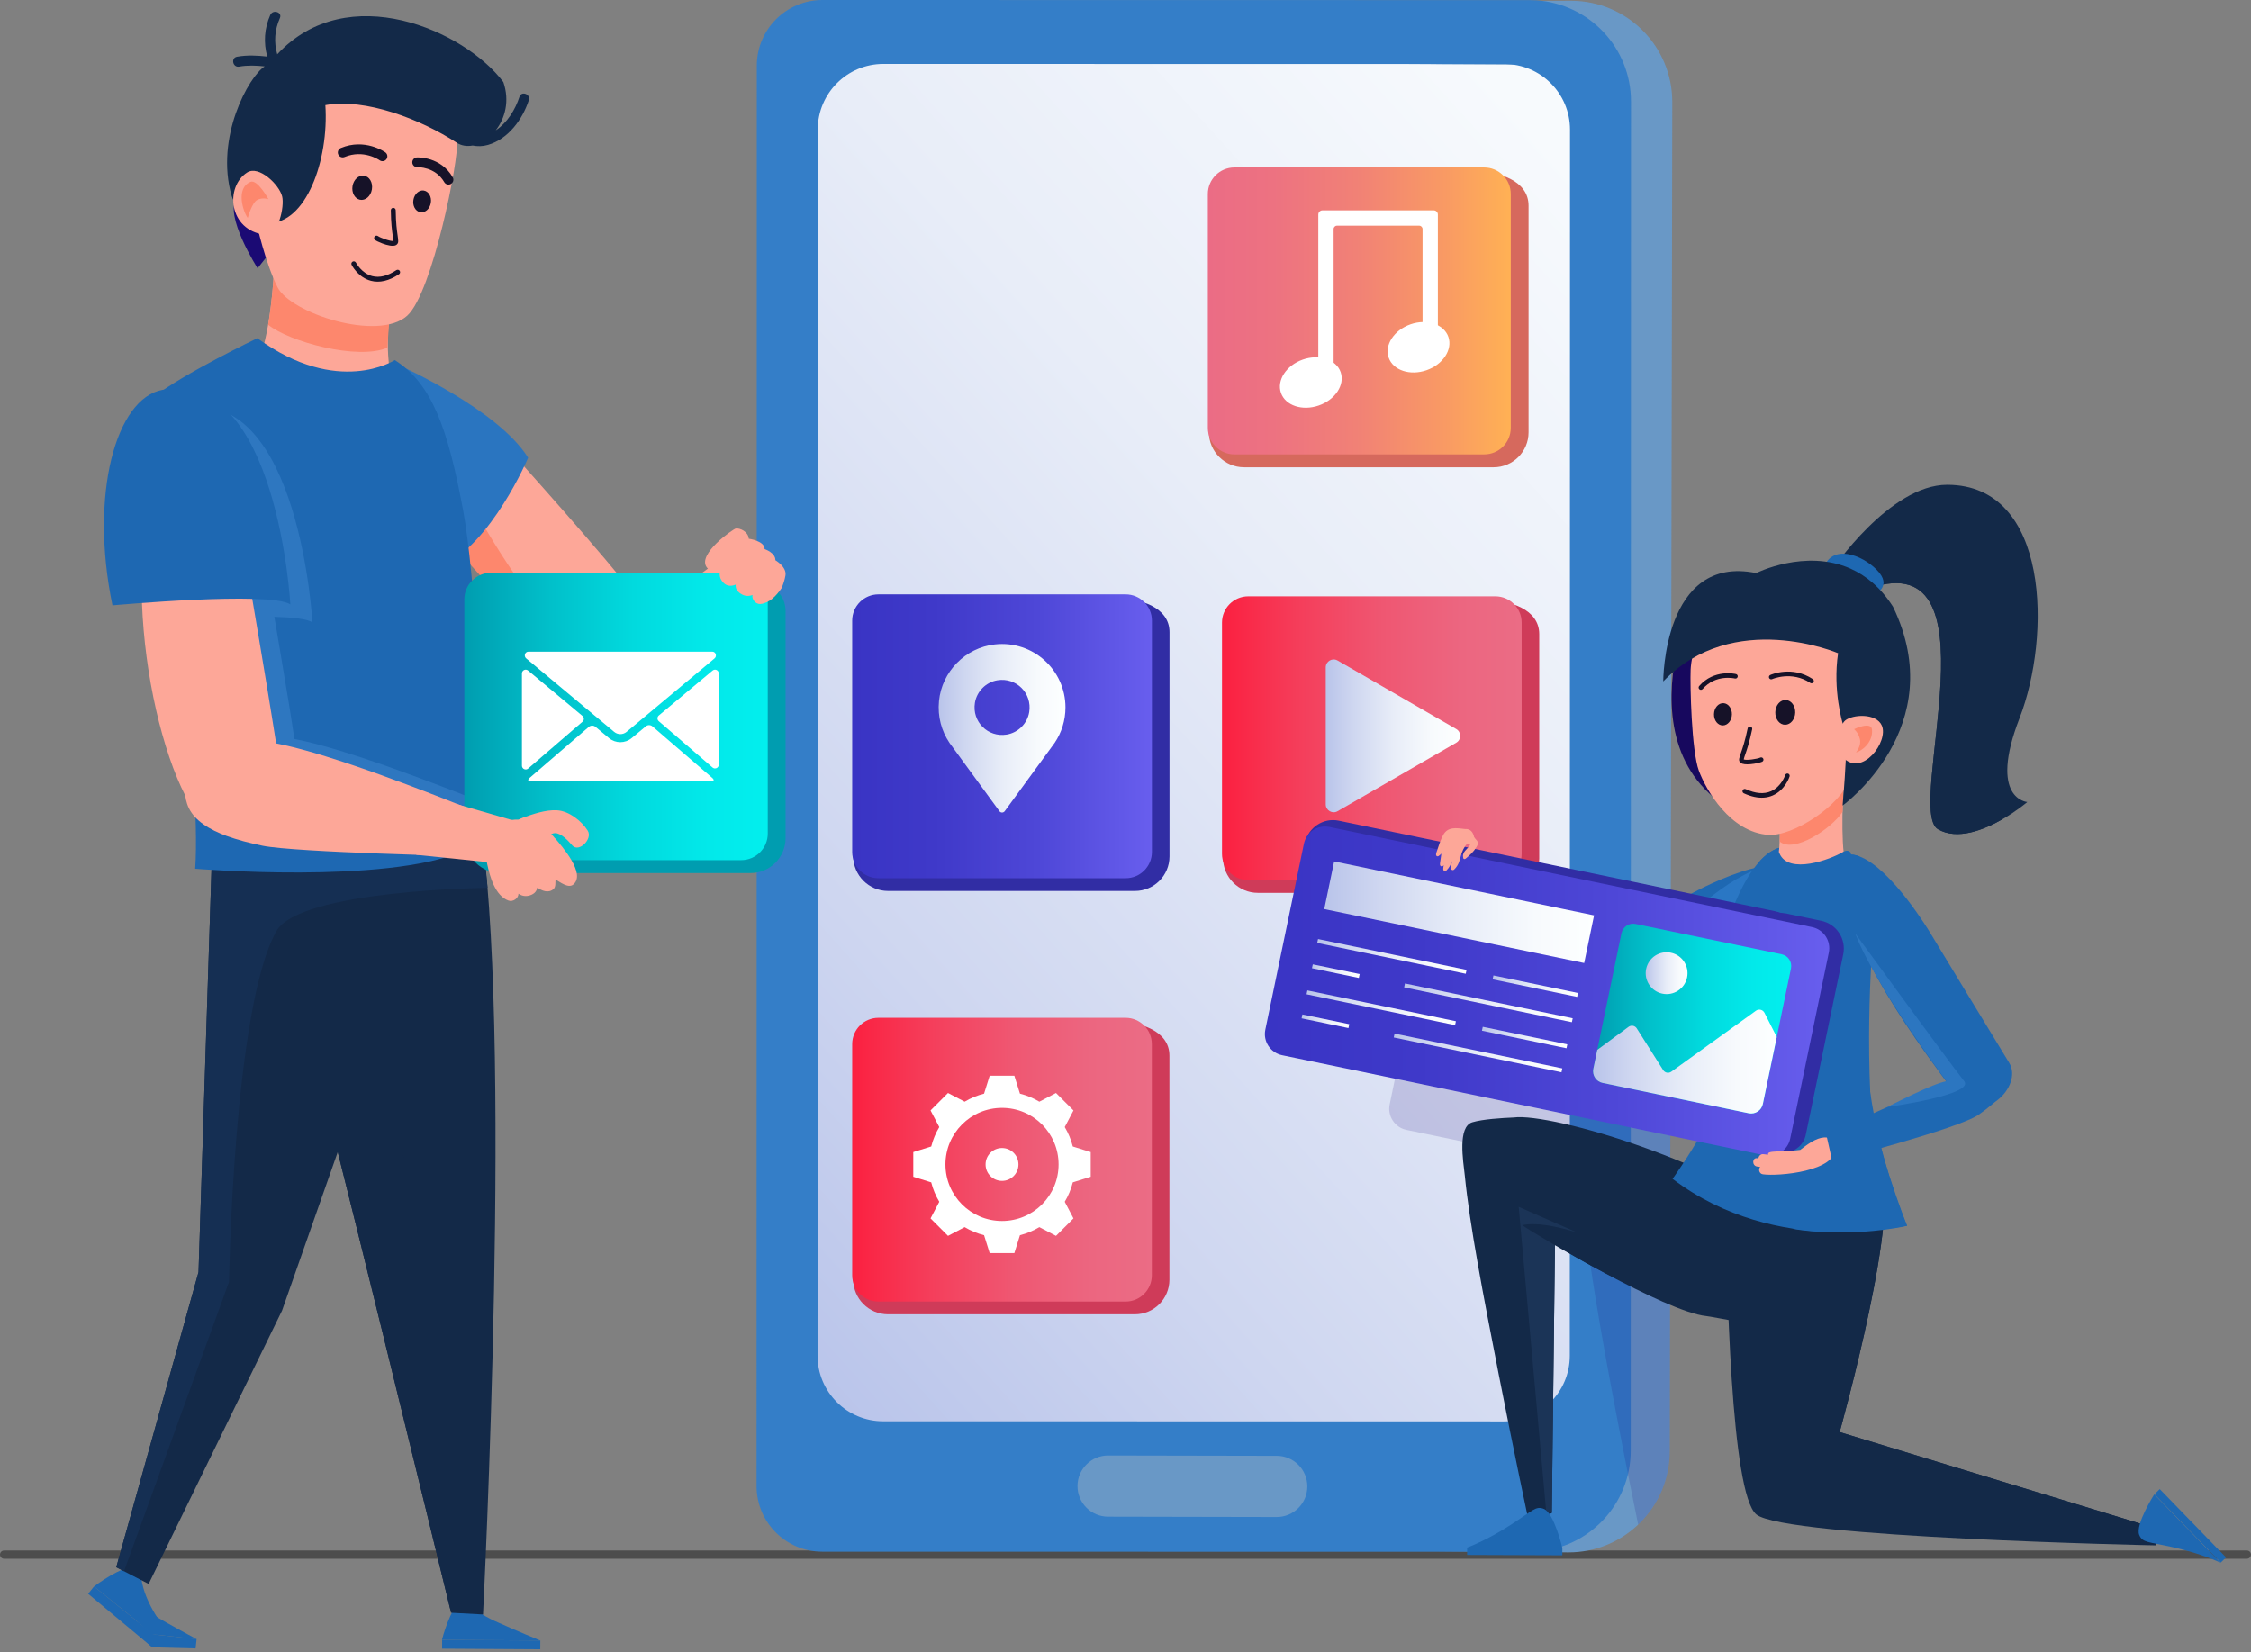 <svg width="534" height="392" viewBox="0 0 534 392" fill="none" xmlns="http://www.w3.org/2000/svg">
<rect x="0" y="0" width="534" height="392" fill="#808080" stroke="none"/>
<path d="M533.017 369.841H0.983C0.439 369.841 0 369.401 0 368.858C0 368.314 0.439 367.875 0.983 367.875H533.017C533.561 367.875 534 368.314 534 368.858C534 369.401 533.561 369.841 533.017 369.841Z" fill="#4D4D4D"/>
<path d="M378.604 349.412L189.893 349.033L190.528 12.676L379.241 13.053L378.604 349.412Z" fill="url(#paint0_linear_407_7839)"/>
<path d="M372.733 0.184L263.625 0.81L263.597 14.977L318.852 15.088L358.239 15.305C371.509 15.332 382.244 26.112 382.218 39.381L381.706 313.38C381.679 326.651 370.9 337.386 357.629 337.36L262.988 337.555L262.928 367.303L372.033 368.328C385.303 368.355 396.081 357.619 396.108 344.349L396.711 24.258C396.739 10.991 386.004 0.211 372.733 0.184Z" fill="#6998C6"/>
<path d="M364.546 0.084C364.002 0.047 363.442 0.028 362.881 0.028L195.116 1.03836e-07C186.509 -0.001 179.538 6.975 179.537 15.574L179.479 352.594C179.477 361.183 186.445 368.154 195.034 368.155L362.815 368.184C363.358 368.184 363.91 368.175 364.453 368.129C376.971 367.29 386.856 356.884 386.858 344.148L386.914 24.071C386.917 11.355 377.044 0.945 364.546 0.084ZM372.4 321.665C372.398 330.263 365.418 337.24 356.821 337.239L209.502 337.214C200.913 337.212 193.945 330.242 193.947 321.644L193.998 30.728C193.999 22.129 200.97 15.162 209.559 15.164L356.886 15.19C365.483 15.191 372.452 22.162 372.45 30.759L372.4 321.665Z" fill="#347EC8"/>
<path d="M302.856 359.931L262.86 359.849C258.85 359.842 255.605 356.584 255.613 352.575C255.621 348.565 258.878 345.32 262.888 345.328L302.886 345.408C306.896 345.418 310.141 348.674 310.133 352.685C310.125 356.694 306.867 359.939 302.856 359.931Z" fill="#6998C6"/>
<path d="M300.786 142.511L352.378 142.387C358.259 142.387 365.151 144.569 365.151 150.45V203.647C365.151 208.173 361.482 211.843 356.955 211.843H298.385C293.848 211.843 290.135 208.131 290.135 203.593V153.161C290.136 147.279 294.904 142.511 300.786 142.511Z" fill="#CF3B59"/>
<path d="M296.126 141.488H354.745C358.189 141.488 360.981 144.28 360.981 147.724V202.586C360.981 206.03 358.19 208.822 354.746 208.822H296.126C292.682 208.822 289.891 206.03 289.891 202.586V147.724C289.891 144.28 292.682 141.488 296.126 141.488Z" fill="url(#paint1_linear_407_7839)"/>
<path d="M345.462 172.966L317.313 156.714C316.064 155.994 314.502 156.895 314.502 158.337V190.84C314.502 192.283 316.064 193.185 317.313 192.463L345.462 176.211C346.71 175.491 346.71 173.688 345.462 172.966Z" fill="url(#paint2_linear_407_7839)"/>
<path d="M297.546 40.773L349.705 40.648C355.651 40.648 362.619 42.854 362.619 48.799V102.581C362.619 107.157 358.909 110.867 354.333 110.867H295.119C290.532 110.867 286.779 107.115 286.779 102.528V51.541C286.779 45.593 291.6 40.773 297.546 40.773Z" fill="#D6695D"/>
<path d="M292.833 39.734H352.096C355.577 39.734 358.4 42.557 358.4 46.039V101.504C358.4 104.985 355.577 107.807 352.096 107.807H292.833C289.351 107.807 286.529 104.985 286.529 101.504V46.038C286.529 42.557 289.351 39.734 292.833 39.734Z" fill="url(#paint3_linear_407_7839)"/>
<path d="M318.041 88.286C319.089 91.294 316.77 94.838 312.86 96.201C308.949 97.564 304.93 96.23 303.881 93.223C302.832 90.214 305.153 86.671 309.062 85.308C312.972 83.945 316.992 85.279 318.041 88.286Z" fill="white"/>
<path d="M343.594 79.923C344.643 82.932 342.322 86.475 338.412 87.838C334.502 89.201 330.483 87.867 329.433 84.859C328.386 81.851 330.705 78.308 334.615 76.944C338.524 75.582 342.545 76.915 343.594 79.923Z" fill="white"/>
<path d="M316.372 49.911H313.732C313.183 49.911 312.738 50.356 312.738 50.905V53.544V86.644H316.371V54.347C316.371 53.903 316.73 53.544 317.174 53.544H336.664C337.108 53.544 337.468 53.903 337.468 54.347V84.614H341.101V53.544V53.083V50.904C341.101 50.355 340.655 49.91 340.106 49.91H316.372V49.911Z" fill="white"/>
<g opacity="0.15">
<path d="M386.885 220.705L379.446 219.163C379.563 218.996 379.681 218.818 379.799 218.623C380.565 217.374 379.681 217.168 379.19 216.312C378.964 215.202 378.314 214.307 376.998 214.425V214.415C375.013 214.18 372.969 213.825 371.878 215.801C371.593 216.321 371.358 216.872 371.141 217.433L347.082 212.44C344.074 211.82 341.086 213.324 339.721 215.929C339.297 216.499 338.984 217.167 338.827 217.904L329.667 262.023C329.098 264.795 330.876 267.507 333.637 268.077L380.891 277.886C379.762 278.043 378.709 278.239 377.923 278.476C374.414 279.537 375.751 287.587 376.143 291.085C377.332 302.997 381.313 324.786 384.989 343.588C385.392 345.692 385.804 347.755 386.198 349.77C387.062 354.074 387.878 358.123 388.615 361.74C393.225 357.378 396.094 351.204 396.114 344.355L396.35 222.671L386.885 220.705ZM377.765 218.809L376.968 218.642C377.106 218.445 377.254 218.239 377.41 218.042C377.882 217.914 377.843 218.288 378.304 218.092C378.138 218.366 377.952 218.602 377.765 218.809Z" fill="#1B0976"/>
</g>
<path d="M213.059 242.507L264.645 242.383C270.527 242.383 277.417 244.564 277.417 250.445V303.636C277.417 308.161 273.748 311.832 269.221 311.832H210.657C206.12 311.832 202.408 308.12 202.408 303.583V253.156C202.409 247.273 207.178 242.507 213.059 242.507Z" fill="#CF3B59"/>
<path d="M208.399 241.484H267.013C270.456 241.484 273.248 244.276 273.248 247.719V302.577C273.248 306.02 270.456 308.813 267.013 308.813H208.399C204.955 308.813 202.164 306.02 202.164 302.577V247.719C202.164 244.275 204.955 241.484 208.399 241.484Z" fill="url(#paint4_linear_407_7839)"/>
<path d="M258.75 279.202V273.344L254.499 272.017C254.084 270.375 253.434 268.828 252.588 267.41L254.657 263.462L250.515 259.32L246.567 261.389C245.15 260.543 243.601 259.893 241.96 259.477L240.633 255.227H234.776L233.448 259.477C231.806 259.893 230.258 260.543 228.84 261.389L224.892 259.32L220.751 263.462L222.821 267.41C221.974 268.827 221.325 270.375 220.91 272.017L216.658 273.344V279.202L220.91 280.529C221.325 282.172 221.974 283.72 222.821 285.138L220.751 289.085L224.892 293.227L228.84 291.158C230.258 292.004 231.806 292.654 233.448 293.069L234.776 297.32H240.633L241.96 293.069C243.601 292.654 245.149 292.004 246.567 291.158L250.515 293.227L254.657 289.085L252.588 285.138C253.434 283.721 254.084 282.172 254.499 280.529L258.75 279.202ZM237.704 289.695C230.293 289.695 224.284 283.686 224.284 276.274C224.284 268.861 230.293 262.853 237.704 262.853C245.117 262.853 251.126 268.861 251.126 276.274C251.126 283.686 245.117 289.695 237.704 289.695Z" fill="white"/>
<path d="M241.605 276.279C241.605 278.432 239.86 280.179 237.704 280.179C235.551 280.179 233.805 278.433 233.805 276.279C233.805 274.124 235.55 272.379 237.704 272.379C239.86 272.379 241.605 274.124 241.605 276.279Z" fill="white"/>
<path d="M213.061 142.046L264.663 141.922C270.545 141.922 277.438 144.104 277.438 149.986V203.193C277.438 207.72 273.768 211.392 269.24 211.392H210.66C206.122 211.392 202.408 207.678 202.408 203.14V152.699C202.408 146.815 207.179 142.046 213.061 142.046Z" fill="#312DA4"/>
<path d="M208.4 141.023H267.03C270.475 141.023 273.267 143.816 273.267 147.26V202.133C273.267 205.577 270.475 208.369 267.03 208.369H208.401C204.956 208.369 202.164 205.577 202.164 202.133V147.26C202.164 143.816 204.956 141.023 208.4 141.023Z" fill="url(#paint5_linear_407_7839)"/>
<path d="M252.757 167.842C252.757 158.972 245.08 151.896 236.008 152.895C229.029 153.664 223.438 159.331 222.751 166.317C222.388 170.003 223.358 173.45 225.235 176.235H225.233L237.085 192.459C237.397 192.886 238.036 192.886 238.348 192.459L250.201 176.235H250.199C251.814 173.837 252.757 170.95 252.757 167.842ZM238.822 174.281C234.352 175.014 230.543 171.204 231.276 166.734C231.72 164.028 233.903 161.844 236.61 161.399C241.081 160.666 244.89 164.477 244.157 168.947C243.714 171.655 241.53 173.837 238.822 174.281Z" fill="url(#paint6_linear_407_7839)"/>
<path d="M154.285 162.743C152.822 166.172 150.388 168.402 147.524 168.092C146.976 168.043 146.41 167.883 145.857 167.636C145.553 167.517 145.166 167.243 144.649 166.875C144.068 166.462 143.344 165.876 142.508 165.137C142.273 164.92 141.982 164.715 141.742 164.471C141.415 164.215 141.109 163.926 140.774 163.613C140.774 163.613 140.747 163.618 140.742 163.591C132.616 156.194 117.955 140.392 110.967 128.656C110.565 127.958 110.167 127.287 109.83 126.634C101.036 110.264 120.436 112.314 122.022 108.098C122.022 108.098 143.419 131.816 151.809 142.775C152.138 143.202 152.438 143.634 152.715 144.097C156.478 150.047 156.439 157.693 154.285 162.743Z" fill="#FDA798"/>
<path d="M183.047 133.937C183.526 133.842 185.03 135.466 184.798 135.897C183.616 138.093 184.983 137.505 181.437 143.183C176.017 151.914 167.403 160.737 161.724 166.064C161.276 166.487 160.465 166.867 159.445 167.191C155.484 168.441 148.224 168.866 145.188 167.897C144.792 167.777 144.465 167.623 144.233 167.439C144.216 167.425 144.197 167.421 144.18 167.407C140.397 164.305 139.384 158.665 140.25 154.478C140.419 153.599 140.684 152.782 141.018 152.062C141.454 151.113 143.351 149.808 146.413 147.982C148.61 146.645 151.418 145.012 154.72 143.018C162.781 138.16 162.725 139.454 175.144 129.133C178.193 133.633 181.126 134.315 183.047 133.937Z" fill="#FDA798"/>
<path d="M161.4 164.027C157.857 166.197 150.915 168.361 147.735 168.155C147.667 168.136 147.597 168.108 147.528 168.09C147.252 168.066 146.975 168.013 146.699 167.94C146.678 167.931 146.659 167.932 146.639 167.922C146.381 167.849 146.114 167.746 145.855 167.634C145.596 167.453 145.317 167.272 145.017 167.062C144.249 166.517 143.399 165.868 142.508 165.13C142.278 164.918 141.978 164.708 141.747 164.468C141.418 164.239 141.117 163.98 140.846 163.71C128.889 153.468 110.15 132.371 110.15 132.371L110.965 128.657L112.678 121.012C112.678 121.012 124.674 143.541 137.902 154.867C138.063 155.011 138.204 155.155 138.364 155.27C138.805 155.635 139.254 155.987 139.704 156.323C144.299 159.773 149.362 161.61 154.282 162.743C156.714 163.312 159.112 163.703 161.4 164.027Z" fill="#FD876D"/>
<path d="M95.009 86.83C95.009 86.83 118.088 97.099 125.289 108.599C125.289 108.599 116.621 129.084 104.745 134.348C104.745 134.348 89.235 94.767 90.379 90.496C91.52 86.227 95.009 86.83 95.009 86.83Z" fill="#2A75C0"/>
<path d="M27.735 377.167C24.947 378.109 35.864 387.723 35.864 387.723L46.641 388.904C46.641 388.904 41.116 385.968 35.715 382.813C29.538 379.205 29.919 376.427 27.735 377.167Z" fill="#1E68B2"/>
<path d="M36.131 390.853L46.4 391.114L46.641 388.905L32.322 387.336L36.131 390.853Z" fill="#1E68B2"/>
<path d="M39.635 387.559C38.544 385.551 37.027 383.586 35.696 380.98C32.443 374.609 34.266 372.476 32.027 371.918C29.171 371.207 22.301 376.416 22.301 376.416L36.423 387.817L39.635 387.559Z" fill="#1E68B2"/>
<path d="M36.422 387.82L22.3 376.418L20.904 378.146L36.131 390.852C36.211 390.848 36.422 387.82 36.422 387.82Z" fill="#1E68B2"/>
<path d="M109.345 380.09C106.831 381.24 104.838 389.082 104.838 389.082L128.129 389.224C128.129 389.224 122.687 387.017 117.338 384.593C111.224 381.819 111.313 379.189 109.345 380.09Z" fill="#1E68B2"/>
<path d="M104.888 389.09L104.875 391.176L128.167 391.318L128.18 389.232L104.888 389.09Z" fill="#1E68B2"/>
<path d="M113.594 193.309C121.871 241.465 114.584 383.055 114.584 383.055L107.012 382.65C107.012 382.65 74.683 249.638 72.55 244.299C70.412 238.95 73.591 203.708 73.591 203.708L113.594 193.309Z" fill="#132948"/>
<path d="M91.098 238.249C89.301 233.28 71.234 208.074 71.234 208.074C71.234 208.074 70.41 238.942 72.548 244.291C74.681 249.63 107.011 382.642 107.011 382.642C107.011 382.642 93.094 243.756 91.098 238.249Z" fill="#132948"/>
<path d="M35.262 375.813L66.911 310.937L93.185 236.133L103.078 228.548L101.493 191.984L50.505 196.051L47.1 301.822L27.582 371.851L35.262 375.813Z" fill="#132948"/>
<path d="M54.325 304.15C54.325 304.15 55.377 239.098 65.54 220.955C71.055 211.11 115.658 210.651 115.658 210.651L113.536 190.691L50.504 196.052L47.099 301.823L27.582 371.852L29.422 372.8L54.325 304.15Z" fill="#152F53"/>
<path d="M61.103 63.653C61.103 63.653 52.998 50.924 56.2 47.039C59.402 43.154 65.987 57.483 65.987 57.483L61.103 63.653Z" fill="#1B0A74"/>
<path d="M94.895 64.906C94.585 65.697 94.296 66.441 94.082 67.136C93.481 69.03 93.026 70.9 92.738 72.724C92.402 74.546 92.21 76.273 92.115 77.879C91.779 83.058 92.306 86.775 92.306 86.775C77.727 93.968 61.926 84.065 61.926 84.065C62.621 82.027 63.172 79.533 63.605 77.04C64.491 71.932 64.852 66.801 64.923 65.314C64.947 65.218 64.947 65.146 64.947 65.074C64.971 64.954 64.971 64.906 64.971 64.906H94.895Z" fill="#FDA798"/>
<path d="M94.895 64.906C94.584 65.697 94.295 66.441 94.081 67.136C93.241 69.51 92.857 71.332 92.737 72.724C92.401 74.546 91.99 80.878 91.895 82.484C84.965 85.53 68.527 81.091 63.605 77.04C64.491 71.932 64.852 66.801 64.923 65.314C64.947 65.218 64.947 65.146 64.947 65.074C64.971 64.954 64.971 64.906 64.971 64.906H94.895Z" fill="#FD876D"/>
<path d="M60.863 53.004C60.863 53.004 62.915 62.356 65.822 68.136C68.955 74.364 89.761 81.088 96.597 74.909C102.652 69.436 108.916 37.445 108.378 33.876C107.841 30.307 85.269 10.595 72.405 20.458C59.541 30.322 60.863 53.004 60.863 53.004Z" fill="#FDA798"/>
<path d="M123.233 22.948C122.249 25.976 120.359 29.114 117.597 30.921C119.793 28.106 120.959 23.978 119.407 19.467C110.216 7.22 82.427 -5.086 65.766 12.88C64.941 10.008 65.146 7.089 66.395 4.281C67.02 2.874 64.732 2.153 64.109 3.552C62.688 6.749 62.494 10.142 63.394 13.418C61.005 13.142 58.643 13.029 56.233 13.453C54.709 13.722 55.208 16.069 56.729 15.8C58.762 15.441 60.774 15.529 62.793 15.75C59.025 18.102 50.962 32.658 54.949 46.473C56.027 50.21 61.659 52.861 63.587 52.919C72.529 53.2 78.052 38.111 77.184 24.939C86.614 23.212 99.832 28.281 108.383 33.872C109.49 34.596 110.789 34.763 112.111 34.525C113.284 34.75 114.5 34.742 115.761 34.377C120.576 32.981 123.966 28.313 125.444 23.769C125.911 22.331 123.704 21.504 123.233 22.948Z" fill="#132948"/>
<path d="M115.503 198.15C114.186 199.654 112.22 200.913 109.773 201.974C91.453 209.866 46.302 206.122 46.302 206.122C46.705 200.638 46.441 192.087 45.792 182.112C43.993 154.602 39.256 116.204 37.291 100.891C36.75 96.665 36.416 94.198 36.416 94.198C43.609 88.596 61.045 80.242 61.045 80.242C80.231 94.228 93.656 85.431 93.656 85.431C102.452 91.034 106.227 101.55 109.844 120.97C112.763 136.656 114.561 174.544 115.22 190.672C115.405 195.31 115.503 198.15 115.503 198.15Z" fill="#1E68B2"/>
<path d="M119.608 192.466L116.041 202.127C116.041 202.127 113.594 202.077 109.77 201.97C97.869 201.646 72.639 200.83 66.624 199.62C63.371 198.952 60.542 198.185 58.133 197.311C57.651 197.144 57.189 196.957 56.737 196.77C56.737 196.77 56.737 196.77 56.727 196.77C52.423 194.951 49.7 192.652 48.727 189.694C48.501 189.016 48.353 188.357 48.285 187.728C47.626 186.441 46.997 185.055 46.387 183.6C46.181 183.099 45.974 182.598 45.788 182.106C43.99 154.597 39.253 116.198 37.287 100.886C39.174 98.626 41.376 97.191 43.803 96.758C71.009 91.923 74.113 147.668 74.113 147.668C72.866 146.843 69.456 146.469 65.082 146.351C65.534 149.025 66.016 151.836 66.488 154.696C66.655 155.688 66.822 156.691 66.989 157.703C67.088 158.332 67.195 158.951 67.303 159.58C67.5 160.789 67.706 161.988 67.903 163.177C68.099 164.366 68.295 165.546 68.493 166.706C69.368 172.052 69.269 171.659 69.839 175.335C70.065 175.384 70.301 175.423 70.537 175.472C71.136 175.59 71.775 175.728 72.444 175.885C72.453 175.885 72.453 175.885 72.453 175.885C73.053 176.033 73.672 176.18 74.311 176.337C74.969 176.504 75.628 176.671 76.306 176.868C77.938 177.31 79.667 177.811 81.445 178.352C81.504 178.382 81.544 178.391 81.603 178.411C85.74 179.689 90.174 181.202 94.507 182.755C94.9 182.902 95.283 183.04 95.677 183.188C102.409 185.625 108.807 188.111 113.279 189.9H113.289C113.986 190.175 114.625 190.431 115.215 190.667C115.52 190.795 115.814 190.912 116.09 191.021C118.301 191.926 119.608 192.466 119.608 192.466Z" fill="#2E77C0"/>
<path d="M66.919 46.556C66.189 43.767 61.403 39.15 58.621 40.927C53.337 44.301 54.187 54.693 62.868 55.695C66.032 56.062 67.55 48.974 66.919 46.556Z" fill="#FDA798"/>
<path d="M63.672 47.259C63.672 47.259 61.057 42.441 59.406 43.154C55.772 44.723 57.768 50.459 58.769 51.711C58.769 51.711 59.745 48.107 61.013 47.437C62.282 46.768 63.672 47.259 63.672 47.259Z" fill="#FD876D"/>
<path d="M48.104 96.875L41.914 139.469C41.914 139.469 48.625 148.213 54.1 151.957C64.721 129.673 53.139 101.526 48.104 96.875Z" fill="#D6695D"/>
<path d="M66.35 182.514C66.389 182.848 65.996 183.369 65.298 184.018C65.219 184.097 65.141 184.175 65.062 184.244C60.857 188.028 47.646 195.252 45.366 191.389C45.171 191.055 44.964 190.691 44.768 190.337C44.757 190.328 44.757 190.328 44.757 190.318C44.483 189.817 44.216 189.305 43.952 188.775C43.294 187.487 42.663 186.101 42.054 184.647C36.817 172.047 33.347 153.403 33.612 136.842C33.671 133.285 33.897 129.835 34.309 126.562C35.282 118.827 37.327 112.056 40.669 107.289C57.741 114.601 56.729 123.879 56.729 123.879C56.729 123.879 57.623 129.059 58.871 136.361C59.579 140.548 60.414 145.432 61.25 150.435C61.417 151.428 61.584 152.43 61.752 153.442C61.85 154.071 61.957 154.691 62.065 155.32C62.262 156.528 62.468 157.727 62.665 158.917C62.861 160.106 63.057 161.285 63.255 162.445C64.13 167.792 64.935 172.706 65.505 176.381C65.643 177.315 65.781 178.17 65.889 178.937C66.115 180.519 66.273 181.689 66.342 182.357C66.34 182.416 66.35 182.465 66.35 182.514Z" fill="#FDA798"/>
<path d="M115.276 193.509L111.708 203.17C111.708 203.17 70.244 202.266 62.293 200.664C59.04 199.995 56.209 199.229 53.8 198.354C53.32 198.186 52.857 198 52.404 197.812C52.404 197.812 52.404 197.812 52.395 197.812C48.09 195.994 45.368 193.695 44.395 190.736C44.169 190.058 44.02 189.4 43.952 188.771C43.294 183.06 48.767 179.385 55.273 177.272C55.46 177.203 55.637 177.144 55.825 177.104C57.112 176.682 58.439 176.338 59.756 176.053C60.021 175.994 60.326 175.964 60.66 175.945C61.604 175.886 62.812 175.964 64.208 176.161C64.433 176.2 64.659 176.23 64.895 176.279C65.092 176.308 65.298 176.348 65.505 176.377C65.731 176.426 65.966 176.466 66.202 176.515C66.802 176.633 67.441 176.77 68.109 176.928C68.119 176.928 68.119 176.928 68.119 176.928C68.718 177.075 69.338 177.222 69.976 177.38C70.635 177.547 71.293 177.714 71.972 177.91C73.603 178.353 75.333 178.854 77.112 179.394C77.171 179.424 77.21 179.434 77.268 179.453C81.407 180.731 85.839 182.245 90.173 183.797C90.566 183.945 90.949 184.082 91.342 184.23C98.074 186.667 104.472 189.154 108.944 190.943H108.954C110.006 191.355 110.94 191.739 111.756 192.063C113.969 192.968 115.276 193.509 115.276 193.509Z" fill="#FDA798"/>
<path d="M115.66 192.891C115.336 192.901 114.815 192.783 114.137 192.566L115.66 192.891Z" fill="#FD876D"/>
<path d="M38.564 92.493C27.505 94.458 21.194 117.257 26.678 143.632C26.678 143.632 64.04 140.216 68.875 143.401C68.875 143.401 65.772 87.656 38.564 92.493Z" fill="#1E68B2"/>
<path d="M87.407 66.444C84.753 65.458 83.468 62.96 83.411 62.846C83.268 62.56 83.383 62.214 83.668 62.069C83.953 61.927 84.301 62.04 84.446 62.325C84.46 62.349 85.751 64.842 88.297 65.512C90.018 65.963 91.943 65.488 94.02 64.104C94.284 63.927 94.645 63.996 94.823 64.265C95.001 64.531 94.928 64.891 94.662 65.068C92.293 66.647 90.048 67.173 87.99 66.629C87.788 66.576 87.593 66.514 87.407 66.444Z" fill="#161228"/>
<path d="M98.073 47.433C97.847 48.798 98.522 50.089 99.633 50.338C100.784 50.594 101.955 49.624 102.205 48.152C102.456 46.679 101.669 45.352 100.492 45.205C99.36 45.062 98.3 46.065 98.073 47.433Z" fill="#161228"/>
<path d="M83.628 44.159C83.378 45.676 84.129 47.109 85.363 47.388C86.642 47.672 87.943 46.594 88.221 44.958C88.499 43.322 87.626 41.846 86.316 41.683C85.058 41.524 83.881 42.639 83.628 44.159Z" fill="#161228"/>
<path d="M90.732 57.779C89.892 57.467 89.183 57.106 88.97 56.94C88.717 56.743 88.672 56.379 88.868 56.126C89.065 55.875 89.431 55.832 89.682 56.024C90.153 56.392 92.624 57.306 93.307 57.166C93.293 56.83 93.239 56.447 93.166 55.935C93.003 54.781 92.756 53.036 92.717 49.903C92.712 49.583 92.969 49.32 93.288 49.316C93.608 49.312 93.871 49.568 93.875 49.888C93.914 52.947 94.155 54.646 94.314 55.772C94.397 56.357 94.462 56.819 94.469 57.253C94.474 57.659 94.271 57.994 93.911 58.175C93.21 58.525 91.855 58.196 90.732 57.779Z" fill="#161228"/>
<path d="M80.898 37.269C80.608 37.16 80.361 36.936 80.232 36.628C79.986 36.036 80.266 35.358 80.857 35.112C86.542 32.748 91.211 36.002 91.408 36.14C91.929 36.512 92.051 37.235 91.679 37.757C91.309 38.277 90.589 38.398 90.066 38.031C89.912 37.921 86.217 35.392 81.746 37.253C81.467 37.369 81.164 37.367 80.898 37.269Z" fill="#161228"/>
<path d="M105.991 43.727C105.747 43.636 105.532 43.462 105.391 43.219C103.255 39.518 99.064 39.663 99.022 39.666C98.381 39.695 97.841 39.2 97.812 38.561C97.783 37.921 98.279 37.38 98.917 37.351C99.146 37.34 104.565 37.155 107.399 42.061C107.719 42.614 107.529 43.324 106.975 43.644C106.663 43.824 106.303 43.843 105.991 43.727Z" fill="#161228"/>
<path d="M121.184 136.942L173.425 136.816C179.381 136.816 186.359 139.025 186.359 144.981V198.847C186.359 203.431 182.643 207.146 178.06 207.146H118.752C114.158 207.146 110.398 203.388 110.398 198.793V147.726C110.398 141.77 115.227 136.942 121.184 136.942Z" fill="#009DB0"/>
<path d="M116.462 135.902H175.821C179.308 135.902 182.134 138.729 182.134 142.216V197.769C182.134 201.256 179.308 204.083 175.821 204.083H116.462C112.975 204.083 110.148 201.256 110.148 197.769V142.215C110.148 138.729 112.975 135.902 116.462 135.902Z" fill="url(#paint7_linear_407_7839)"/>
<path d="M145.691 173.635L124.82 156.209C124.198 155.689 124.521 154.627 125.332 154.617C125.338 154.617 125.345 154.617 125.351 154.617H168.986C168.993 154.617 168.999 154.617 169.004 154.617C169.814 154.627 170.138 155.69 169.516 156.209L148.646 173.635C147.787 174.355 146.548 174.355 145.691 173.635Z" fill="white"/>
<path d="M138.191 171.225L125.291 182.342C124.713 182.841 123.816 182.43 123.816 181.666V159.776C123.816 159.019 124.699 158.607 125.28 159.092L138.18 169.864C138.603 170.218 138.608 170.866 138.191 171.225Z" fill="white"/>
<path d="M169.285 185.137C169.243 185.25 169.094 185.328 168.88 185.358H125.727C125.513 185.328 125.364 185.25 125.322 185.137C125.275 185.007 125.352 184.845 125.532 184.661C125.585 184.607 125.656 184.548 125.733 184.482L139.688 172.456C140.141 172.069 140.809 172.063 141.267 172.444L144.459 175.107C145.245 175.762 146.204 176.09 147.163 176.09C148.123 176.09 149.081 175.762 149.867 175.107L153.202 172.325C153.661 171.944 154.328 171.95 154.781 172.337L168.873 184.482C168.951 184.547 169.022 184.607 169.075 184.661C169.255 184.845 169.332 185.006 169.285 185.137Z" fill="white"/>
<path d="M170.513 159.776V181.423C170.513 182.186 169.618 182.596 169.04 182.099L156.283 171.106C155.865 170.747 155.87 170.1 156.294 169.746L169.051 159.092C169.63 158.607 170.513 159.019 170.513 159.776Z" fill="white"/>
<path d="M131.684 198.887C131.662 198.86 131.636 198.862 131.613 198.839C128.548 194.782 122.02 192.878 117.757 196C114.857 198.124 114.888 201.754 115.564 204.961C116.192 207.939 117.458 212.576 120.648 213.682C121.682 214.041 122.982 213.164 122.999 212.05C123.777 212.562 124.682 212.788 125.773 212.417C126.869 212.046 127.331 211.376 127.453 210.58C128.521 211.348 130.119 212.016 131.33 210.924C131.896 210.415 131.703 209.319 131.794 208.683C132.774 209.208 134.797 210.868 135.999 209.867C139.045 207.329 133.365 200.878 131.684 198.887Z" fill="#FDA798"/>
<path d="M132.127 192.245C129.434 192.092 126.422 193.149 123.919 194.043C123.862 194.063 123.835 194.102 123.784 194.125C122.443 194.446 121.567 196.33 123.022 197.329C124.727 198.501 126.789 199.805 128.738 199.19C129.813 198.852 130.53 197.668 131.676 197.668C133.179 197.668 134.853 199.545 135.76 200.589C137.318 202.379 140.672 199.046 139.423 197.077C137.991 194.816 135.015 192.41 132.127 192.245Z" fill="#FDA798"/>
<path d="M121.807 194.669L108.305 190.762L98.734 202.815L119.853 204.98L121.807 194.669Z" fill="#FDA798"/>
<path d="M180.408 143.31C182.485 143.097 184.146 141.412 185.421 139.519C185.756 138.743 186.156 137.629 186.333 136.521C186.658 134.481 183.944 132.928 183.944 132.928C183.971 131.128 181.388 130.286 181.388 130.286C181.425 128.326 177.626 127.82 177.626 127.82C177.487 126.088 175.515 125.262 174.544 125.397C174.001 125.473 165.308 131.452 167.667 134.622C168.599 135.869 169.681 136.145 170.743 135.861C170.678 136.496 170.772 137.145 171.208 137.776C172.116 139.101 173.31 139.206 174.527 138.71C174.45 139.506 174.757 140.268 175.735 140.878C176.711 141.508 177.633 141.493 178.516 141.175C178.28 142.258 179.341 143.415 180.408 143.31Z" fill="#FDA798"/>
<path d="M423.645 298.729C423.645 298.729 422.495 299.967 420.628 301.698C418.3 303.859 417.54 306.416 413.806 308.618C411.948 309.709 413.735 310.519 407.586 311.254C401.477 311.985 382.82 303.909 371.301 296.705C370.465 296.174 369.66 295.663 368.883 295.172L368.133 359.01L366.845 359.354L362.551 360.494C362.551 360.494 359.17 344.661 355.493 325.86C351.819 307.058 348.674 290.797 347.486 278.886C347.094 275.387 345.757 267.337 349.266 266.276C351.674 265.539 356.362 265.244 359.085 265.137C359.644 265.058 360.342 265.038 361.157 265.068H361.167C373.837 265.54 416.146 278.493 439.046 299.772C439.046 299.772 421.934 297.264 423.645 298.729Z" fill="#132948"/>
<path d="M368.882 295.17L368.132 358.804L366.844 359.148L360.281 286.34L374.052 292.391L372.812 294.571C371.977 294.04 369.658 295.662 368.882 295.17Z" fill="#1B3457"/>
<path d="M420.186 313.967C418.331 315.061 406.686 312.451 404.722 312.248C395.209 311.265 365.141 293.472 361.102 290.689C373.388 288.022 408.824 307.97 420.186 313.967Z" fill="#132948"/>
<path d="M416.664 359.331C423.487 364.853 511.349 366.66 511.349 366.66L511.657 362.689L436.415 339.77C436.415 339.77 451.872 284.752 445.666 277.239C439.846 270.194 418.157 268.02 418.157 268.02C417.48 270.172 409.303 281.795 409.303 281.795C409.532 304.68 410.66 354.47 416.664 359.331Z" fill="#132948"/>
<path d="M430.71 343.709C437.532 349.231 513.05 363.47 513.05 363.47L511.655 362.689L436.413 339.77C436.413 339.77 451.87 284.752 445.664 277.239C439.844 270.194 418.155 268.02 418.155 268.02C417.478 270.172 411.582 282.739 411.582 282.739C420.368 274.975 432.764 286.024 433.211 297.266C434.074 318.91 426.759 340.51 430.71 343.709Z" fill="#132948"/>
<path d="M426.355 207.239C429.324 210.793 416.848 224.446 377.108 242.543C366.925 247.181 360.981 233.676 366.706 230.456C372.432 227.238 399.357 213.038 399.357 213.038C399.357 213.038 420.815 200.611 426.355 207.239Z" fill="#1E68B2"/>
<path d="M426.356 207.241C429.325 210.795 416.849 224.447 377.109 242.545C393.755 226.965 394.674 223.415 401.674 216.456C406.343 211.812 420.816 200.613 426.356 207.241Z" fill="#2A77C4"/>
<path d="M372.568 243.231C371.097 244.165 366.895 241.245 362.676 235.637C359.377 231.25 346.908 207.671 346.908 207.671L350.29 202.926C350.29 202.926 370.837 226.019 372.926 231.53C375.018 237.041 375.846 241.149 372.568 243.231Z" fill="url(#paint8_linear_407_7839)"/>
<path d="M396.779 279.693C421.525 298.532 452.406 290.834 452.406 290.834C452.406 290.834 438.4 259.507 443.572 228.659C444.714 221.85 445.026 215.643 446.039 212.701C447.389 208.773 443.71 205.66 440.494 203.771C439.797 203.378 439.128 203.038 438.54 202.75C437.228 202.122 436.293 201.785 436.293 201.785C436.293 201.785 433.331 201.438 424.213 200.909C421.786 200.77 419.534 202.071 417.528 204.247C409.348 213.115 404.606 236.796 404.812 241.885C405.058 248.224 411.402 248.46 411.402 248.46C410.808 260.433 396.779 279.693 396.779 279.693Z" fill="#1E68B2"/>
<path d="M411.398 248.453C411.398 248.453 420.493 248.428 426.307 246.719C426.307 246.719 419.103 253.061 410.738 252.752L411.398 248.453Z" fill="#CF3B59"/>
<path d="M445.017 214.95C445.017 214.95 442.598 235.119 443.669 259.243C444.139 269.797 452.402 290.839 452.402 290.839C452.402 290.839 436.557 293.729 425.084 291.505C425.084 291.505 433.973 291.976 432.229 277.336C430.486 262.695 437.664 221.012 442.479 213.196C447.292 205.38 445.017 214.95 445.017 214.95Z" fill="#1E68B2"/>
<path d="M307.949 250.872L416.767 273.562C421.498 274.544 427.403 273.94 428.384 269.21L437.263 226.43C438.02 222.791 435.681 219.227 432.042 218.471L317.591 194.715C313.943 193.958 310.338 196.324 309.581 199.972L301.163 240.529C300.18 245.26 303.218 249.89 307.949 250.872Z" fill="#312DA4"/>
<path d="M304.144 250.354L418.633 274.118C421.402 274.693 424.113 272.913 424.688 270.144L433.845 226.024C434.42 223.256 432.64 220.544 429.871 219.969L315.382 196.206C312.613 195.631 309.902 197.411 309.327 200.179L300.17 244.299C299.595 247.068 301.374 249.779 304.144 250.354Z" fill="url(#paint9_linear_407_7839)"/>
<path d="M314.148 215.691L375.811 228.49L378.156 217.186L316.494 204.387L314.148 215.691Z" fill="url(#paint10_linear_407_7839)"/>
<path d="M424.872 229.776L418.196 261.934C417.881 263.458 416.377 264.445 414.853 264.127L380.173 256.929C378.649 256.613 377.662 255.109 377.979 253.586L384.654 221.429C384.972 219.892 386.476 218.907 388 219.223L422.68 226.42C424.203 226.738 425.19 228.241 424.872 229.776Z" fill="url(#paint11_linear_407_7839)"/>
<path d="M421.497 246.033L418.196 261.933C417.881 263.458 416.377 264.444 414.853 264.127L380.173 256.929C378.649 256.612 377.662 255.109 377.979 253.585L378.912 249.089L386.339 243.624C386.974 243.16 387.865 243.321 388.285 243.994L394.547 253.889C394.959 254.547 395.847 254.72 396.48 254.267L416.571 239.794C417.244 239.315 418.188 239.546 418.574 240.281L421.497 246.033Z" fill="url(#paint12_linear_407_7839)"/>
<path d="M400.223 231.907C400.779 229.225 399.056 226.599 396.374 226.042C393.692 225.485 391.066 227.208 390.509 229.89C389.952 232.572 391.675 235.199 394.357 235.756C397.04 236.314 399.666 234.59 400.223 231.907Z" fill="url(#paint13_linear_407_7839)"/>
<path d="M347.717 231.039L312.48 223.725L312.673 222.801L347.907 230.114L347.717 231.039Z" fill="url(#paint14_linear_407_7839)"/>
<path d="M374.143 236.525L354.09 232.361L354.283 231.438L374.336 235.599L374.143 236.525Z" fill="url(#paint15_linear_407_7839)"/>
<path d="M322.355 232.034L311.236 229.726L311.428 228.801L322.548 231.109L322.355 232.034Z" fill="url(#paint16_linear_407_7839)"/>
<path d="M372.897 242.525L333.102 234.266L333.293 233.34L373.089 241.599L372.897 242.525Z" fill="url(#paint17_linear_407_7839)"/>
<path d="M345.186 243.223L309.951 235.909L310.143 234.984L345.378 242.298L345.186 243.223Z" fill="url(#paint18_linear_407_7839)"/>
<path d="M371.616 248.708L351.562 244.546L351.754 243.621L371.81 247.783L371.616 248.708Z" fill="url(#paint19_linear_407_7839)"/>
<path d="M319.889 243.92L308.77 241.611L308.961 240.688L320.082 242.995L319.889 243.92Z" fill="url(#paint20_linear_407_7839)"/>
<path d="M370.431 254.411L330.635 246.15L330.826 245.227L370.622 253.486L370.431 254.411Z" fill="url(#paint21_linear_407_7839)"/>
<path d="M435.326 272.215C435.912 277.926 421.836 279.144 418.209 278.619C417.284 278.486 417.088 277.362 417.566 276.869C417.313 276.834 417.058 276.812 416.807 276.77C415.571 276.563 415.64 274.588 416.895 274.797C416.977 274.811 417.06 274.812 417.142 274.825C417.206 274.277 417.692 273.717 418.398 273.845C418.748 273.908 419.102 273.923 419.452 273.971C419.29 273.432 419.95 273.314 420.596 273.257C423.081 273.038 424.79 273.164 427.068 272.825C428.72 271.561 430.739 269.989 432.77 269.868C434.151 269.786 435.599 270.712 435.326 272.215Z" fill="#FDA798"/>
<path d="M435.811 207.629C436.25 211.916 438.607 219.062 443.571 228.663C448.102 237.523 454.417 246.922 463.947 259.597C470.016 267.67 480.082 257.762 476.647 252.17C473.211 246.578 457.841 221.233 457.841 221.233C457.841 221.233 448.829 206.151 441.153 203.21C440.271 202.871 439.39 202.693 438.538 202.754C438.031 202.759 437.527 202.869 437.047 203.034C436.012 203.443 435.547 204.993 435.811 207.629Z" fill="#1E68B2"/>
<path d="M475.669 254.551C474.971 252.954 472.239 252.75 465.606 255.039C460.416 256.831 433.232 269.159 433.232 269.159L434.66 275.507C434.66 275.507 464.61 267.853 469.423 264.452C474.238 261.053 477.222 258.112 475.669 254.551Z" fill="#1E68B2"/>
<path d="M417.958 210.666C418.654 214.044 421.062 217.94 425.07 216.224C427.858 215.026 430.336 212.179 432.612 210.292C433.668 209.403 434.754 208.514 435.812 207.625C437.372 206.333 438.933 205.038 440.494 203.771C440.706 203.584 440.943 203.394 441.155 203.206C440.273 202.867 439.392 202.689 438.54 202.75C437.228 202.122 436.292 201.785 436.292 201.785C436.292 201.785 433.331 201.438 424.212 200.909C421.786 200.77 419.533 202.071 417.527 204.247C417.253 206.435 417.595 208.911 417.958 210.666Z" fill="#1E68B2"/>
<path d="M440.133 221.504C440.133 221.504 443.107 231.124 461.775 256.545C458.895 256.851 447.761 262.641 447.761 262.641C447.761 262.641 468.519 259.775 465.973 256.528C461.255 250.509 440.133 221.504 440.133 221.504Z" fill="#2C76C0"/>
<path d="M421.734 185.223C422.239 191.706 422.464 198.41 421.956 202.51C424.705 210.633 437.397 202.514 437.397 202.514C437.195 200.816 437.106 198.755 437.078 196.7C437.021 192.491 437.24 188.289 437.321 187.073C437.316 186.994 437.321 186.935 437.327 186.877C437.324 186.776 437.328 186.738 437.328 186.738L421.734 185.223Z" fill="#FDA798"/>
<path d="M421.707 187.785C421.807 188.446 421.897 189.066 421.955 189.644C422.204 191.623 422.26 193.127 422.212 194.269C422.243 195.77 422.191 198.102 422.215 199.68C425.585 202.513 434.506 196.589 437.096 192.623C437.183 188.336 437.752 183.078 437.752 183.078L421.707 187.785Z" fill="#FD876D"/>
<path d="M422.15 202.506C424.354 207.611 434.256 203.907 437.263 202.116C438.739 201.236 439.888 202.761 438.414 203.639C433.593 206.51 422.104 209.999 420.686 202.689C420.534 201.906 421.66 201.372 422.15 202.506Z" fill="#1E68B2"/>
<path d="M507.48 364.16C506.494 361.731 511.043 354.562 511.043 354.562L526.767 370.776C526.767 370.776 522.544 368.691 515.595 367.126C509.527 365.761 508.252 366.062 507.48 364.16Z" fill="#1E68B2"/>
<path d="M512.354 353.306L511.09 354.531L526.814 370.745L528.077 369.52L512.354 353.306Z" fill="#1E68B2"/>
<path d="M434.537 135.339L439.752 138.634L442.065 140.087C475.347 127.06 451.71 192.057 459.739 196.739C464.299 199.409 470.542 196.948 475.063 194.361C478.497 192.37 480.934 190.289 480.934 190.289C480.934 190.289 471.616 189.646 479.101 170.361C486.584 151.053 486.294 115.048 461.944 115.02C448.235 114.997 434.537 135.339 434.537 135.339Z" fill="#132948"/>
<path d="M439.748 138.63L442.062 140.084C475.343 127.056 451.706 192.053 459.735 196.735C464.295 199.406 470.538 196.945 475.059 194.357C474.643 194.295 474.116 194.337 473.427 194.466C467.062 195.73 463.109 184.178 464.785 171.518C466.483 158.832 470.767 139.059 461.541 131.528C454.925 126.106 444.886 133.846 439.748 138.63Z" fill="#132948"/>
<path d="M444.27 141.274C444.27 141.274 448.755 139.552 445.846 135.918C442.936 132.282 435.413 128.772 432.878 134.103C430.345 139.437 444.27 141.274 444.27 141.274Z" fill="#1E68B2"/>
<path d="M402.379 139.77C402.379 139.77 379.673 187.632 423.838 196.981C423.838 196.981 414.624 180.261 415.829 171.871C415.829 171.871 408.149 149.262 402.379 139.77Z" fill="#17085E"/>
<path d="M439.797 156.632C439.797 156.632 440.709 179.031 438.635 185.082C436.562 191.131 425.37 198.475 419.521 198.083C410.491 197.476 404.749 187.528 403.011 182.842C401.273 178.156 400.908 162.501 401.067 158.868C401.224 155.236 403.718 145.08 405.095 143.46C406.473 141.841 434.249 142.151 439.797 156.632Z" fill="#FDA798"/>
<path d="M436.044 154.982C434.711 163.825 437.16 171.709 437.16 171.709C439.056 169.795 437.114 191.127 437.114 191.127C437.114 191.127 462.879 172.522 449.075 143.958C449.073 143.935 449.048 143.937 449.046 143.913C446.091 139.302 442.583 136.521 438.977 134.909C428.214 130.134 416.622 135.973 416.622 135.973C394.512 131.443 394.568 161.672 394.568 161.672C411.261 144.342 436.044 154.982 436.044 154.982Z" fill="#132948"/>
<path d="M437.693 170.966C439.407 169.484 445.103 169.118 446.425 172.152C448.084 175.962 441.702 184.457 437.221 179.722C435.355 177.75 436.206 172.251 437.693 170.966Z" fill="#FDA798"/>
<path d="M439.84 173.002C439.84 173.002 443.92 171.017 444.092 173.129C444.35 176.298 441.418 178.306 440.287 178.516C440.287 178.516 441.607 176.97 441.22 175.358C440.833 173.747 439.84 173.002 439.84 173.002Z" fill="#FD876D"/>
<path d="M418.501 189.239C417.037 189.358 415.424 189.015 413.68 188.213C413.408 188.088 413.288 187.766 413.413 187.493C413.538 187.22 413.86 187.099 414.133 187.226C416.452 188.291 418.474 188.457 420.139 187.723C422.606 186.634 423.495 183.921 423.505 183.894C423.597 183.608 423.902 183.451 424.187 183.541C424.473 183.633 424.632 183.938 424.539 184.225C424.498 184.355 423.488 187.433 420.577 188.716C419.926 189.005 419.232 189.18 418.501 189.239Z" fill="#161228"/>
<path d="M410.86 169.518C410.819 170.922 409.896 172.076 408.74 172.108C407.544 172.138 406.567 170.944 406.605 169.429C406.642 167.913 407.684 166.744 408.884 166.829C410.04 166.906 410.899 168.111 410.86 169.518Z" fill="#161228"/>
<path d="M425.881 169.071C425.835 170.631 424.809 171.913 423.524 171.949C422.195 171.984 421.11 170.656 421.152 168.972C421.193 167.288 422.351 165.989 423.685 166.083C424.969 166.168 425.925 167.508 425.881 169.071Z" fill="#161228"/>
<path d="M415.193 181.318C414.277 181.392 413.39 181.339 412.939 180.992C412.629 180.754 412.497 180.395 412.578 180.009C412.668 179.582 412.824 179.136 413.019 178.571C413.397 177.482 413.968 175.834 414.603 172.79C414.665 172.497 414.953 172.313 415.246 172.37C415.54 172.432 415.728 172.719 415.667 173.012C415.017 176.124 414.432 177.811 414.046 178.927C413.866 179.442 413.736 179.823 413.657 180.166C414.253 180.476 416.994 180.036 417.561 179.749C417.827 179.612 418.154 179.72 418.291 179.988C418.428 180.255 418.319 180.582 418.052 180.718C417.736 180.878 416.439 181.216 415.193 181.318Z" fill="#161228"/>
<path d="M429.795 162.117C429.677 162.127 429.556 162.098 429.45 162.028C425.051 159.099 420.449 161.111 420.403 161.133C420.132 161.256 419.809 161.134 419.685 160.86C419.562 160.588 419.683 160.267 419.955 160.143C420.166 160.049 425.141 157.856 430.052 161.124C430.301 161.29 430.369 161.627 430.203 161.878C430.108 162.02 429.955 162.104 429.795 162.117Z" fill="#161228"/>
<path d="M403.544 163.664C403.404 163.675 403.258 163.631 403.143 163.531C402.917 163.334 402.894 162.991 403.09 162.764C406.619 158.719 411.617 159.874 411.829 159.925C412.119 159.995 412.298 160.289 412.228 160.58C412.158 160.872 411.86 161.054 411.573 160.981C411.386 160.937 406.995 159.936 403.91 163.479C403.813 163.59 403.68 163.652 403.544 163.664Z" fill="#161228"/>
<path d="M366.254 358.009C368.68 359.002 370.628 367.264 370.628 367.264L348.043 367.181C348.043 367.181 352.486 365.619 358.462 361.742C363.679 358.355 364.354 357.231 366.254 358.009Z" fill="#1E68B2"/>
<path d="M348.048 367.172L348.041 368.934L370.627 369.017L370.634 367.256L348.048 367.172Z" fill="#1E68B2"/>
<path d="M349.693 198.581C350.185 199.441 351.07 199.646 350.308 200.895C349.52 202.183 348.835 202.756 347.716 203.706C347.469 203.917 347.164 203.83 347.115 203.594C346.793 202.024 348.004 201.704 348.814 200.362C348.355 200.556 348.391 200.185 347.921 200.309C347.248 201.135 346.854 201.956 346.572 203.018C346.244 204.259 346.035 205.245 344.995 206.286C344.835 206.448 344.622 206.484 344.476 206.417C344.087 206.237 344.246 205.706 344.301 205.26C344.339 204.947 344.392 204.609 344.435 204.279C344.195 205.068 343.882 205.777 343.149 206.512C342.989 206.674 342.774 206.71 342.63 206.643C342.24 206.463 342.399 205.931 342.454 205.486C342.463 205.416 342.475 205.338 342.483 205.266C342.441 205.311 342.418 205.357 342.372 205.401C342.212 205.562 341.999 205.598 341.853 205.532C341.464 205.352 341.622 204.819 341.677 204.375C341.75 203.781 341.825 203.155 341.933 202.524C341.748 202.714 341.554 202.9 341.31 203.077C341.129 203.209 340.927 203.197 340.811 203.093C340.496 202.815 340.756 202.293 340.904 201.841C341.301 200.623 341.729 199.265 342.383 198.077C343.472 196.101 345.519 196.446 347.502 196.688C347.505 196.688 347.502 196.693 347.504 196.693C348.819 196.575 349.467 197.475 349.693 198.581Z" fill="#FDA798"/>
<defs>
<linearGradient id="paint0_linear_407_7839" x1="158.622" y1="294.64" x2="472.247" y2="11.764" gradientUnits="userSpaceOnUse">
<stop stop-color="#B9C4EA"/>
<stop offset="0.199" stop-color="#CED6F0"/>
<stop offset="0.506" stop-color="#E8EDF8"/>
<stop offset="0.783" stop-color="#F7FAFD"/>
<stop offset="1" stop-color="#FDFFFF"/>
</linearGradient>
<linearGradient id="paint1_linear_407_7839" x1="289.891" y1="175.155" x2="360.98" y2="175.155" gradientUnits="userSpaceOnUse">
<stop stop-color="#FB2040"/>
<stop offset="0.251" stop-color="#F53D5A"/>
<stop offset="0.538" stop-color="#EF5772"/>
<stop offset="0.797" stop-color="#EC6680"/>
<stop offset="1" stop-color="#EB6C85"/>
</linearGradient>
<linearGradient id="paint2_linear_407_7839" x1="314.502" y1="174.59" x2="346.398" y2="174.59" gradientUnits="userSpaceOnUse">
<stop stop-color="#B9C4EA"/>
<stop offset="0.199" stop-color="#CED6F0"/>
<stop offset="0.506" stop-color="#E8EDF8"/>
<stop offset="0.783" stop-color="#F7FAFD"/>
<stop offset="1" stop-color="#FDFFFF"/>
</linearGradient>
<linearGradient id="paint3_linear_407_7839" x1="286.529" y1="73.771" x2="358.4" y2="73.771" gradientUnits="userSpaceOnUse">
<stop stop-color="#EB6C85"/>
<stop offset="0.215" stop-color="#ED7281"/>
<stop offset="0.49" stop-color="#F18176"/>
<stop offset="0.794" stop-color="#F99B63"/>
<stop offset="1" stop-color="#FFB154"/>
</linearGradient>
<linearGradient id="paint4_linear_407_7839" x1="202.164" y1="275.147" x2="273.247" y2="275.147" gradientUnits="userSpaceOnUse">
<stop stop-color="#FB2040"/>
<stop offset="0.251" stop-color="#F53D5A"/>
<stop offset="0.538" stop-color="#EF5772"/>
<stop offset="0.797" stop-color="#EC6680"/>
<stop offset="1" stop-color="#EB6C85"/>
</linearGradient>
<linearGradient id="paint5_linear_407_7839" x1="202.164" y1="174.696" x2="273.267" y2="174.696" gradientUnits="userSpaceOnUse">
<stop offset="8e-08" stop-color="#3934C4"/>
<stop offset="0.272" stop-color="#3F39C9"/>
<stop offset="0.618" stop-color="#4E47D7"/>
<stop offset="1" stop-color="#685EEE"/>
</linearGradient>
<linearGradient id="paint6_linear_407_7839" x1="222.675" y1="172.789" x2="252.757" y2="172.789" gradientUnits="userSpaceOnUse">
<stop stop-color="#B9C4EA"/>
<stop offset="0.199" stop-color="#CED6F0"/>
<stop offset="0.506" stop-color="#E8EDF8"/>
<stop offset="0.783" stop-color="#F7FAFD"/>
<stop offset="1" stop-color="#FDFFFF"/>
</linearGradient>
<linearGradient id="paint7_linear_407_7839" x1="110.149" y1="169.993" x2="182.133" y2="169.993" gradientUnits="userSpaceOnUse">
<stop stop-color="#009DB0"/>
<stop offset="0.284" stop-color="#01C0CA"/>
<stop offset="0.559" stop-color="#01DADE"/>
<stop offset="0.806" stop-color="#02E9EA"/>
<stop offset="1" stop-color="#02EFEE"/>
</linearGradient>
<linearGradient id="paint8_linear_407_7839" x1="346.908" y1="223.164" x2="374.765" y2="223.164" gradientUnits="userSpaceOnUse">
<stop stop-color="#FB2040"/>
<stop offset="0.251" stop-color="#F53D5A"/>
<stop offset="0.538" stop-color="#EF5772"/>
<stop offset="0.797" stop-color="#EC6680"/>
<stop offset="1" stop-color="#EB6C85"/>
</linearGradient>
<linearGradient id="paint9_linear_407_7839" x1="300.062" y1="235.161" x2="433.953" y2="235.161" gradientUnits="userSpaceOnUse">
<stop offset="8e-08" stop-color="#3934C4"/>
<stop offset="0.272" stop-color="#3F39C9"/>
<stop offset="0.618" stop-color="#4E47D7"/>
<stop offset="1" stop-color="#685EEE"/>
</linearGradient>
<linearGradient id="paint10_linear_407_7839" x1="314.149" y1="216.439" x2="378.156" y2="216.439" gradientUnits="userSpaceOnUse">
<stop stop-color="#B9C4EA"/>
<stop offset="0.199" stop-color="#CED6F0"/>
<stop offset="0.506" stop-color="#E8EDF8"/>
<stop offset="0.783" stop-color="#F7FAFD"/>
<stop offset="1" stop-color="#FDFFFF"/>
</linearGradient>
<linearGradient id="paint11_linear_407_7839" x1="377.919" y1="241.676" x2="424.931" y2="241.676" gradientUnits="userSpaceOnUse">
<stop stop-color="#009DB0"/>
<stop offset="0.284" stop-color="#01C0CA"/>
<stop offset="0.559" stop-color="#01DADE"/>
<stop offset="0.806" stop-color="#02E9EA"/>
<stop offset="1" stop-color="#02EFEE"/>
</linearGradient>
<linearGradient id="paint12_linear_407_7839" x1="377.919" y1="251.865" x2="421.497" y2="251.865" gradientUnits="userSpaceOnUse">
<stop stop-color="#B9C4EA"/>
<stop offset="0.199" stop-color="#CED6F0"/>
<stop offset="0.506" stop-color="#E8EDF8"/>
<stop offset="0.783" stop-color="#F7FAFD"/>
<stop offset="1" stop-color="#FDFFFF"/>
</linearGradient>
<linearGradient id="paint13_linear_407_7839" x1="390.404" y1="230.9" x2="400.327" y2="230.9" gradientUnits="userSpaceOnUse">
<stop stop-color="#B9C4EA"/>
<stop offset="0.199" stop-color="#CED6F0"/>
<stop offset="0.506" stop-color="#E8EDF8"/>
<stop offset="0.783" stop-color="#F7FAFD"/>
<stop offset="1" stop-color="#FDFFFF"/>
</linearGradient>
<linearGradient id="paint14_linear_407_7839" x1="312.481" y1="226.919" x2="347.907" y2="226.919" gradientUnits="userSpaceOnUse">
<stop stop-color="#B9C4EA"/>
<stop offset="0.199" stop-color="#CED6F0"/>
<stop offset="0.506" stop-color="#E8EDF8"/>
<stop offset="0.783" stop-color="#F7FAFD"/>
<stop offset="1" stop-color="#FDFFFF"/>
</linearGradient>
<linearGradient id="paint15_linear_407_7839" x1="354.09" y1="233.981" x2="374.336" y2="233.981" gradientUnits="userSpaceOnUse">
<stop stop-color="#B9C4EA"/>
<stop offset="0.199" stop-color="#CED6F0"/>
<stop offset="0.506" stop-color="#E8EDF8"/>
<stop offset="0.783" stop-color="#F7FAFD"/>
<stop offset="1" stop-color="#FDFFFF"/>
</linearGradient>
<linearGradient id="paint16_linear_407_7839" x1="311.236" y1="230.418" x2="322.548" y2="230.418" gradientUnits="userSpaceOnUse">
<stop stop-color="#B9C4EA"/>
<stop offset="0.199" stop-color="#CED6F0"/>
<stop offset="0.506" stop-color="#E8EDF8"/>
<stop offset="0.783" stop-color="#F7FAFD"/>
<stop offset="1" stop-color="#FDFFFF"/>
</linearGradient>
<linearGradient id="paint17_linear_407_7839" x1="333.101" y1="237.933" x2="373.089" y2="237.933" gradientUnits="userSpaceOnUse">
<stop stop-color="#B9C4EA"/>
<stop offset="0.199" stop-color="#CED6F0"/>
<stop offset="0.506" stop-color="#E8EDF8"/>
<stop offset="0.783" stop-color="#F7FAFD"/>
<stop offset="1" stop-color="#FDFFFF"/>
</linearGradient>
<linearGradient id="paint18_linear_407_7839" x1="309.951" y1="239.104" x2="345.378" y2="239.104" gradientUnits="userSpaceOnUse">
<stop stop-color="#B9C4EA"/>
<stop offset="0.199" stop-color="#CED6F0"/>
<stop offset="0.506" stop-color="#E8EDF8"/>
<stop offset="0.783" stop-color="#F7FAFD"/>
<stop offset="1" stop-color="#FDFFFF"/>
</linearGradient>
<linearGradient id="paint19_linear_407_7839" x1="351.562" y1="246.165" x2="371.809" y2="246.165" gradientUnits="userSpaceOnUse">
<stop stop-color="#B9C4EA"/>
<stop offset="0.199" stop-color="#CED6F0"/>
<stop offset="0.506" stop-color="#E8EDF8"/>
<stop offset="0.783" stop-color="#F7FAFD"/>
<stop offset="1" stop-color="#FDFFFF"/>
</linearGradient>
<linearGradient id="paint20_linear_407_7839" x1="308.769" y1="242.304" x2="320.082" y2="242.304" gradientUnits="userSpaceOnUse">
<stop stop-color="#B9C4EA"/>
<stop offset="0.199" stop-color="#CED6F0"/>
<stop offset="0.506" stop-color="#E8EDF8"/>
<stop offset="0.783" stop-color="#F7FAFD"/>
<stop offset="1" stop-color="#FDFFFF"/>
</linearGradient>
<linearGradient id="paint21_linear_407_7839" x1="330.635" y1="249.819" x2="370.622" y2="249.819" gradientUnits="userSpaceOnUse">
<stop stop-color="#B9C4EA"/>
<stop offset="0.199" stop-color="#CED6F0"/>
<stop offset="0.506" stop-color="#E8EDF8"/>
<stop offset="0.783" stop-color="#F7FAFD"/>
<stop offset="1" stop-color="#FDFFFF"/>
</linearGradient>
</defs>
</svg>
